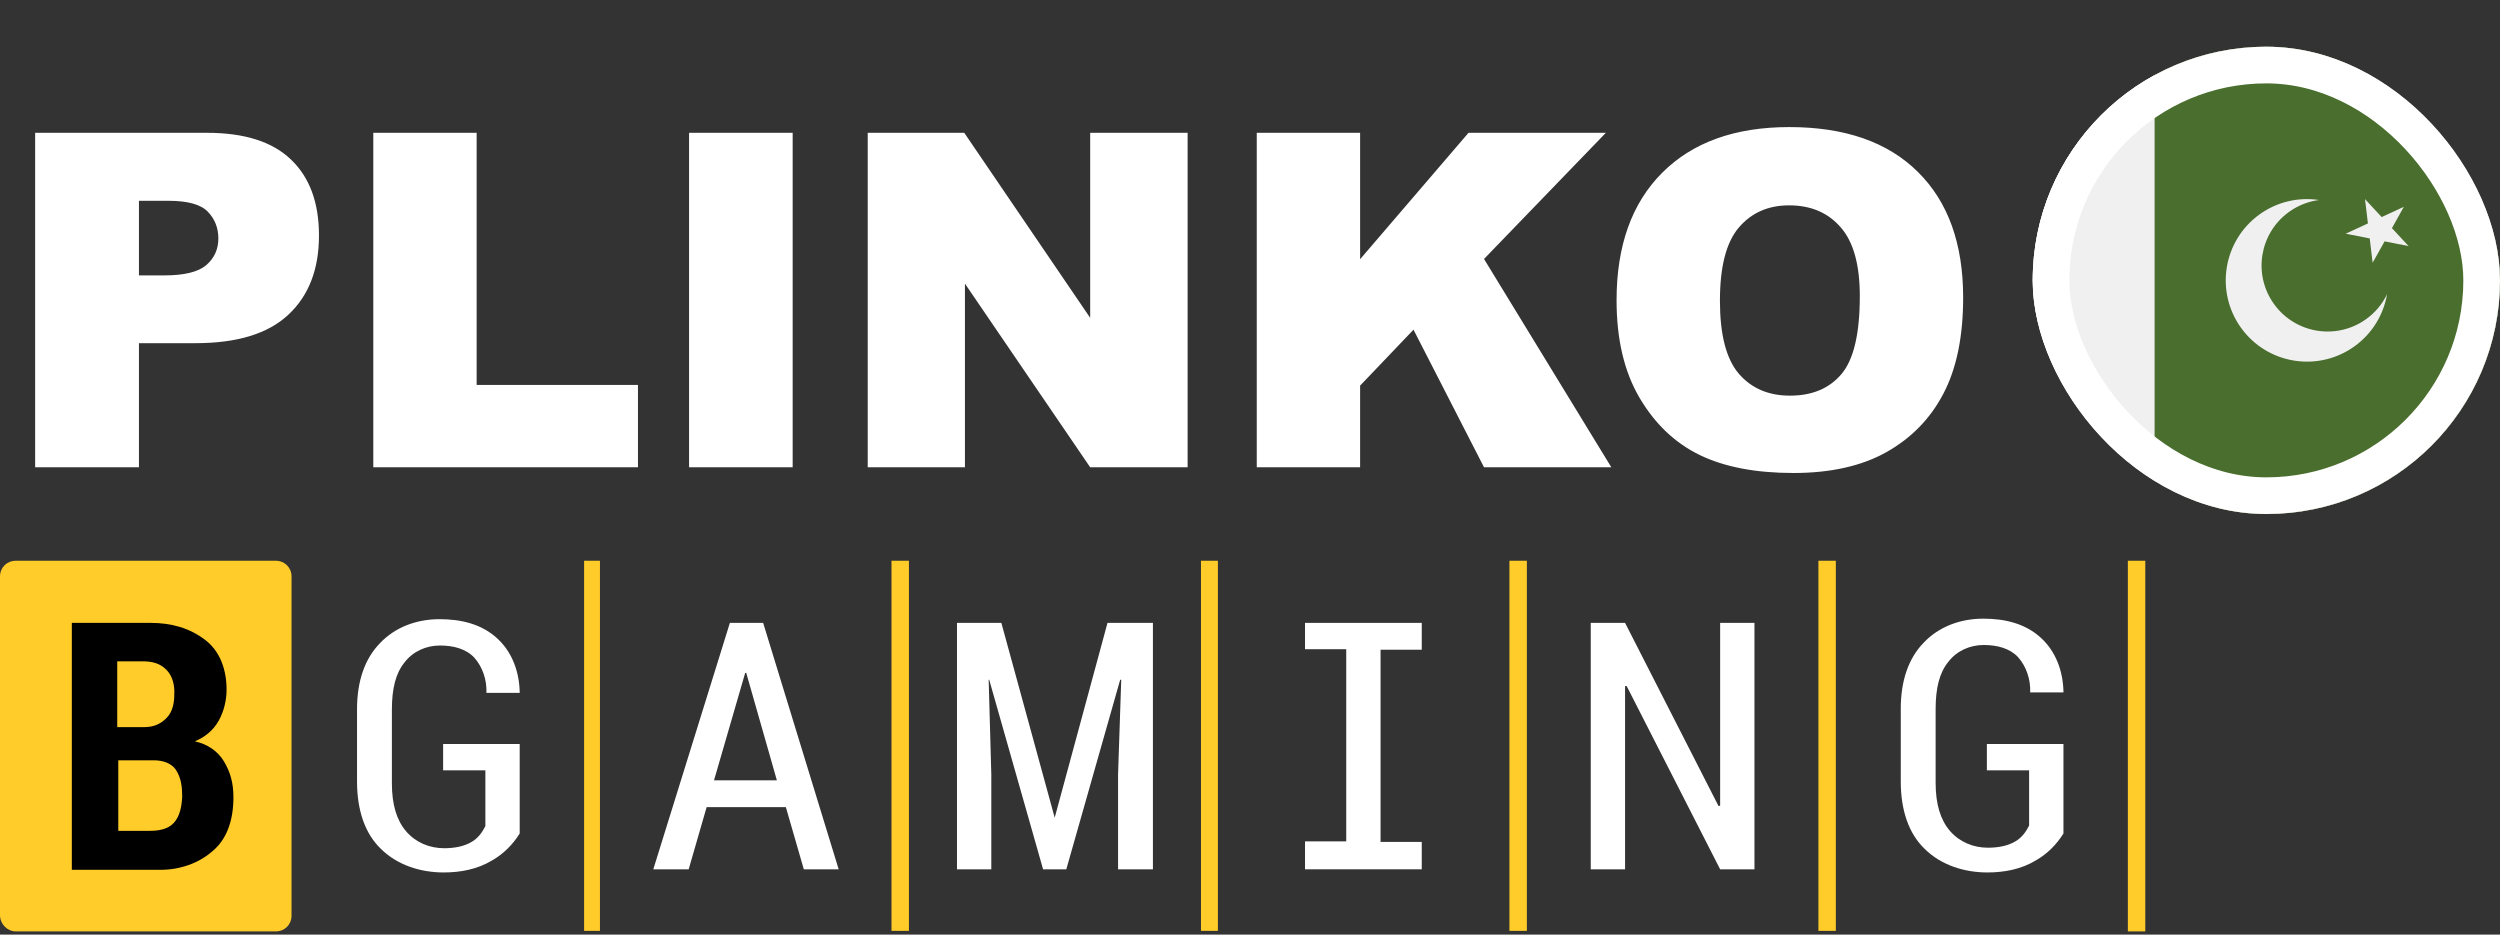 <svg width="107" height="40" viewBox="0 0 107 40" fill="none" xmlns="http://www.w3.org/2000/svg">
<rect x="0" y="0" width="107" height="40" fill="#333333" stroke="none"/>
<path d="M1.504 5.684H8.857C10.459 5.684 11.657 6.064 12.451 6.826C13.252 7.588 13.652 8.672 13.652 10.078C13.652 11.523 13.216 12.653 12.344 13.467C11.478 14.281 10.153 14.688 8.369 14.688H5.947V20H1.504V5.684ZM5.947 11.787H7.031C7.884 11.787 8.483 11.641 8.828 11.348C9.173 11.048 9.346 10.667 9.346 10.205C9.346 9.756 9.196 9.375 8.896 9.062C8.597 8.75 8.034 8.594 7.207 8.594H5.947V11.787ZM15.977 5.684H20.4V16.475H27.305V20H15.977V5.684ZM29.492 5.684H33.926V20H29.492V5.684ZM37.139 5.684H41.27L46.66 13.604V5.684H50.83V20H46.66L41.299 12.139V20H37.139V5.684ZM53.789 5.684H58.213V11.094L62.852 5.684H68.731L63.516 11.084L68.965 20H63.516L60.498 14.111L58.213 16.504V20H53.789V5.684ZM69.189 12.852C69.189 10.514 69.841 8.695 71.143 7.393C72.445 6.09 74.258 5.439 76.582 5.439C78.965 5.439 80.801 6.081 82.09 7.363C83.379 8.639 84.023 10.43 84.023 12.734C84.023 14.408 83.74 15.781 83.174 16.855C82.614 17.923 81.8 18.756 80.732 19.355C79.671 19.948 78.346 20.244 76.758 20.244C75.143 20.244 73.805 19.987 72.744 19.473C71.689 18.958 70.833 18.145 70.176 17.031C69.518 15.918 69.189 14.525 69.189 12.852ZM73.613 12.871C73.613 14.316 73.88 15.355 74.414 15.986C74.954 16.618 75.687 16.934 76.611 16.934C77.562 16.934 78.297 16.624 78.818 16.006C79.339 15.387 79.6 14.277 79.6 12.676C79.6 11.328 79.326 10.345 78.779 9.727C78.239 9.102 77.503 8.789 76.572 8.789C75.68 8.789 74.964 9.105 74.424 9.736C73.883 10.368 73.613 11.413 73.613 12.871Z" fill="white"/>
<g clip-path="url(#clip0_2448_953)">
<g clip-path="url(#clip1_2448_953)">
<path d="M97 22C102.523 22 107 17.523 107 12C107 6.477 102.523 2 97 2C91.477 2 87 6.477 87 12C87 17.523 91.477 22 97 22Z" fill="#F0F0F0"/>
<path d="M87 12C87 15.79 89.109 19.088 92.217 20.784V3.216C89.109 4.912 87 8.21 87 12Z" fill="#F0F0F0"/>
<path d="M96.999 2C95.267 2 93.638 2.441 92.217 3.216V20.784C93.638 21.559 95.267 22 96.999 22C102.522 22 106.999 17.523 106.999 12C106.999 6.477 102.522 2 96.999 2Z" fill="#496E2D"/>
<path d="M101.276 13.654C100.011 14.568 98.245 14.283 97.331 13.018C96.416 11.753 96.701 9.987 97.966 9.072C98.361 8.787 98.804 8.619 99.255 8.56C98.387 8.431 97.47 8.626 96.703 9.18C95.146 10.306 94.796 12.48 95.921 14.037C97.046 15.594 99.22 15.944 100.777 14.819C101.544 14.265 102.018 13.456 102.167 12.591C101.97 13.001 101.671 13.369 101.276 13.654Z" fill="#F0F0F0"/>
<path d="M101.222 8.522L101.935 9.29L102.885 8.85L102.375 9.765L103.088 10.533L102.06 10.33L101.549 11.245L101.424 10.205L100.396 10.002L101.347 9.562L101.222 8.522Z" fill="#F0F0F0"/>
</g>
</g>
<rect x="87.784" y="2.784" width="18.431" height="18.431" rx="9.216" stroke="white" stroke-width="1.569"/>
<g clip-path="url(#clip2_2448_953)">
<path d="M25.678 24H25V39.842H25.678V24Z" fill="#FFCC29"/>
<path d="M38.902 24H38.156V39.842H38.902V24Z" fill="#FFCC29"/>
<path d="M91.072 39.865H91.818V24H91.072V39.865Z" fill="#FFCC29"/>
<path d="M78.574 24H77.828V39.842H78.574V24Z" fill="#FFCC29"/>
<path d="M52.126 24H51.402V39.842H52.126V24Z" fill="#FFCC29"/>
<path d="M65.35 24H64.603V39.842H65.35V24Z" fill="#FFCC29"/>
<path d="M31.239 26.659L27.961 37.206H29.475L30.244 34.546H33.635L34.403 37.206H35.895L32.663 26.659H31.239ZM30.56 33.397L31.894 28.8H31.939L33.25 33.397H30.56Z" fill="white"/>
<path d="M18.966 32.969V31.842H22.243V35.673C21.95 36.146 21.543 36.552 21.068 36.822C20.435 37.206 19.712 37.341 18.988 37.341C17.994 37.341 16.999 37.025 16.298 36.327C15.62 35.673 15.281 34.682 15.281 33.442V30.355C15.281 29.138 15.62 28.192 16.253 27.538C16.909 26.839 17.835 26.501 18.808 26.501C19.734 26.501 20.616 26.704 21.294 27.335C21.927 27.921 22.221 28.755 22.243 29.611V29.656H20.819C20.842 29.115 20.661 28.552 20.299 28.146C19.938 27.763 19.395 27.628 18.83 27.628C18.242 27.628 17.677 27.876 17.316 28.349C16.931 28.822 16.773 29.476 16.773 30.377V33.532C16.773 34.434 16.977 35.11 17.384 35.583C17.79 36.056 18.378 36.304 19.011 36.304C19.418 36.304 19.847 36.236 20.186 36.034C20.458 35.876 20.639 35.628 20.774 35.358V32.969H18.966Z" fill="white"/>
<path d="M47.401 26.659H49.345V37.206H47.853V33.149L47.989 29.093H47.944L45.638 37.206H44.644L42.338 29.093H42.315L42.428 33.149V37.206H40.959V26.659H42.858L45.141 34.997L47.401 26.659Z" fill="white"/>
<path d="M73.622 26.659H75.091V37.206H73.622L69.621 29.363H69.553V37.206H68.084V26.659H69.553L73.554 34.501L73.622 34.479V26.659Z" fill="white"/>
<path d="M55.855 26.659H60.851V27.808H59.088V36.034H60.851V37.206H55.855V36.011H57.619V27.786H55.855V26.659Z" fill="white"/>
<path d="M0.678 39.865H11.8C12.184 39.865 12.478 39.572 12.478 39.189V24.676C12.478 24.293 12.184 24 11.8 24H0.678C0.294 24 0 24.293 0 24.676V39.166C0 39.549 0.316 39.865 0.678 39.865Z" fill="#FFCC29"/>
<path d="M9.584 32.586C9.313 32.135 8.861 31.842 8.341 31.73C8.771 31.549 9.132 31.256 9.358 30.851C9.584 30.445 9.697 29.972 9.697 29.521C9.697 28.665 9.426 27.876 8.771 27.38C8.115 26.884 7.346 26.659 6.442 26.659H3.074V37.228H6.872C7.686 37.228 8.499 36.958 9.11 36.417C9.697 35.921 9.991 35.132 9.991 34.118C9.991 33.51 9.856 33.037 9.584 32.586ZM5.041 28.304H6.081C6.533 28.304 6.849 28.394 7.12 28.665C7.392 28.935 7.482 29.341 7.459 29.724C7.459 30.084 7.392 30.468 7.12 30.738C6.872 30.986 6.578 31.121 6.171 31.121H5.018V28.304H5.041ZM7.437 35.222C7.188 35.493 6.781 35.56 6.42 35.56H5.063V32.541H6.578C6.962 32.541 7.324 32.654 7.527 32.946C7.753 33.285 7.799 33.69 7.799 34.096C7.776 34.501 7.708 34.929 7.437 35.222Z" fill="black"/>
<path d="M85.038 32.969V31.842H88.316V35.673C88.022 36.147 87.615 36.552 87.14 36.822C86.507 37.206 85.784 37.341 85.061 37.341C84.066 37.341 83.072 37.025 82.371 36.327C81.693 35.673 81.353 34.682 81.353 33.442V30.332C81.353 29.116 81.693 28.169 82.326 27.515C82.981 26.817 83.908 26.479 84.88 26.479C85.807 26.479 86.688 26.682 87.366 27.313C87.999 27.899 88.293 28.732 88.316 29.589V29.634H86.892C86.914 29.093 86.733 28.53 86.372 28.124C86.01 27.741 85.468 27.606 84.902 27.606C84.315 27.606 83.75 27.854 83.388 28.327C83.004 28.8 82.845 29.453 82.845 30.355V33.51C82.845 34.411 83.049 35.087 83.456 35.561C83.863 36.034 84.45 36.282 85.083 36.282C85.49 36.282 85.92 36.214 86.259 36.011C86.53 35.853 86.711 35.606 86.846 35.335V32.969H85.038Z" fill="white"/>
</g>
<defs>
<clipPath id="clip0_2448_953">
<rect x="87" y="2" width="20" height="20" rx="10" fill="white"/>
</clipPath>
<clipPath id="clip1_2448_953">
<rect width="20" height="20" fill="white" transform="translate(87 2)"/>
</clipPath>
<clipPath id="clip2_2448_953">
<rect width="92" height="16" fill="white" transform="translate(0 24)"/>
</clipPath>
</defs>
</svg>
